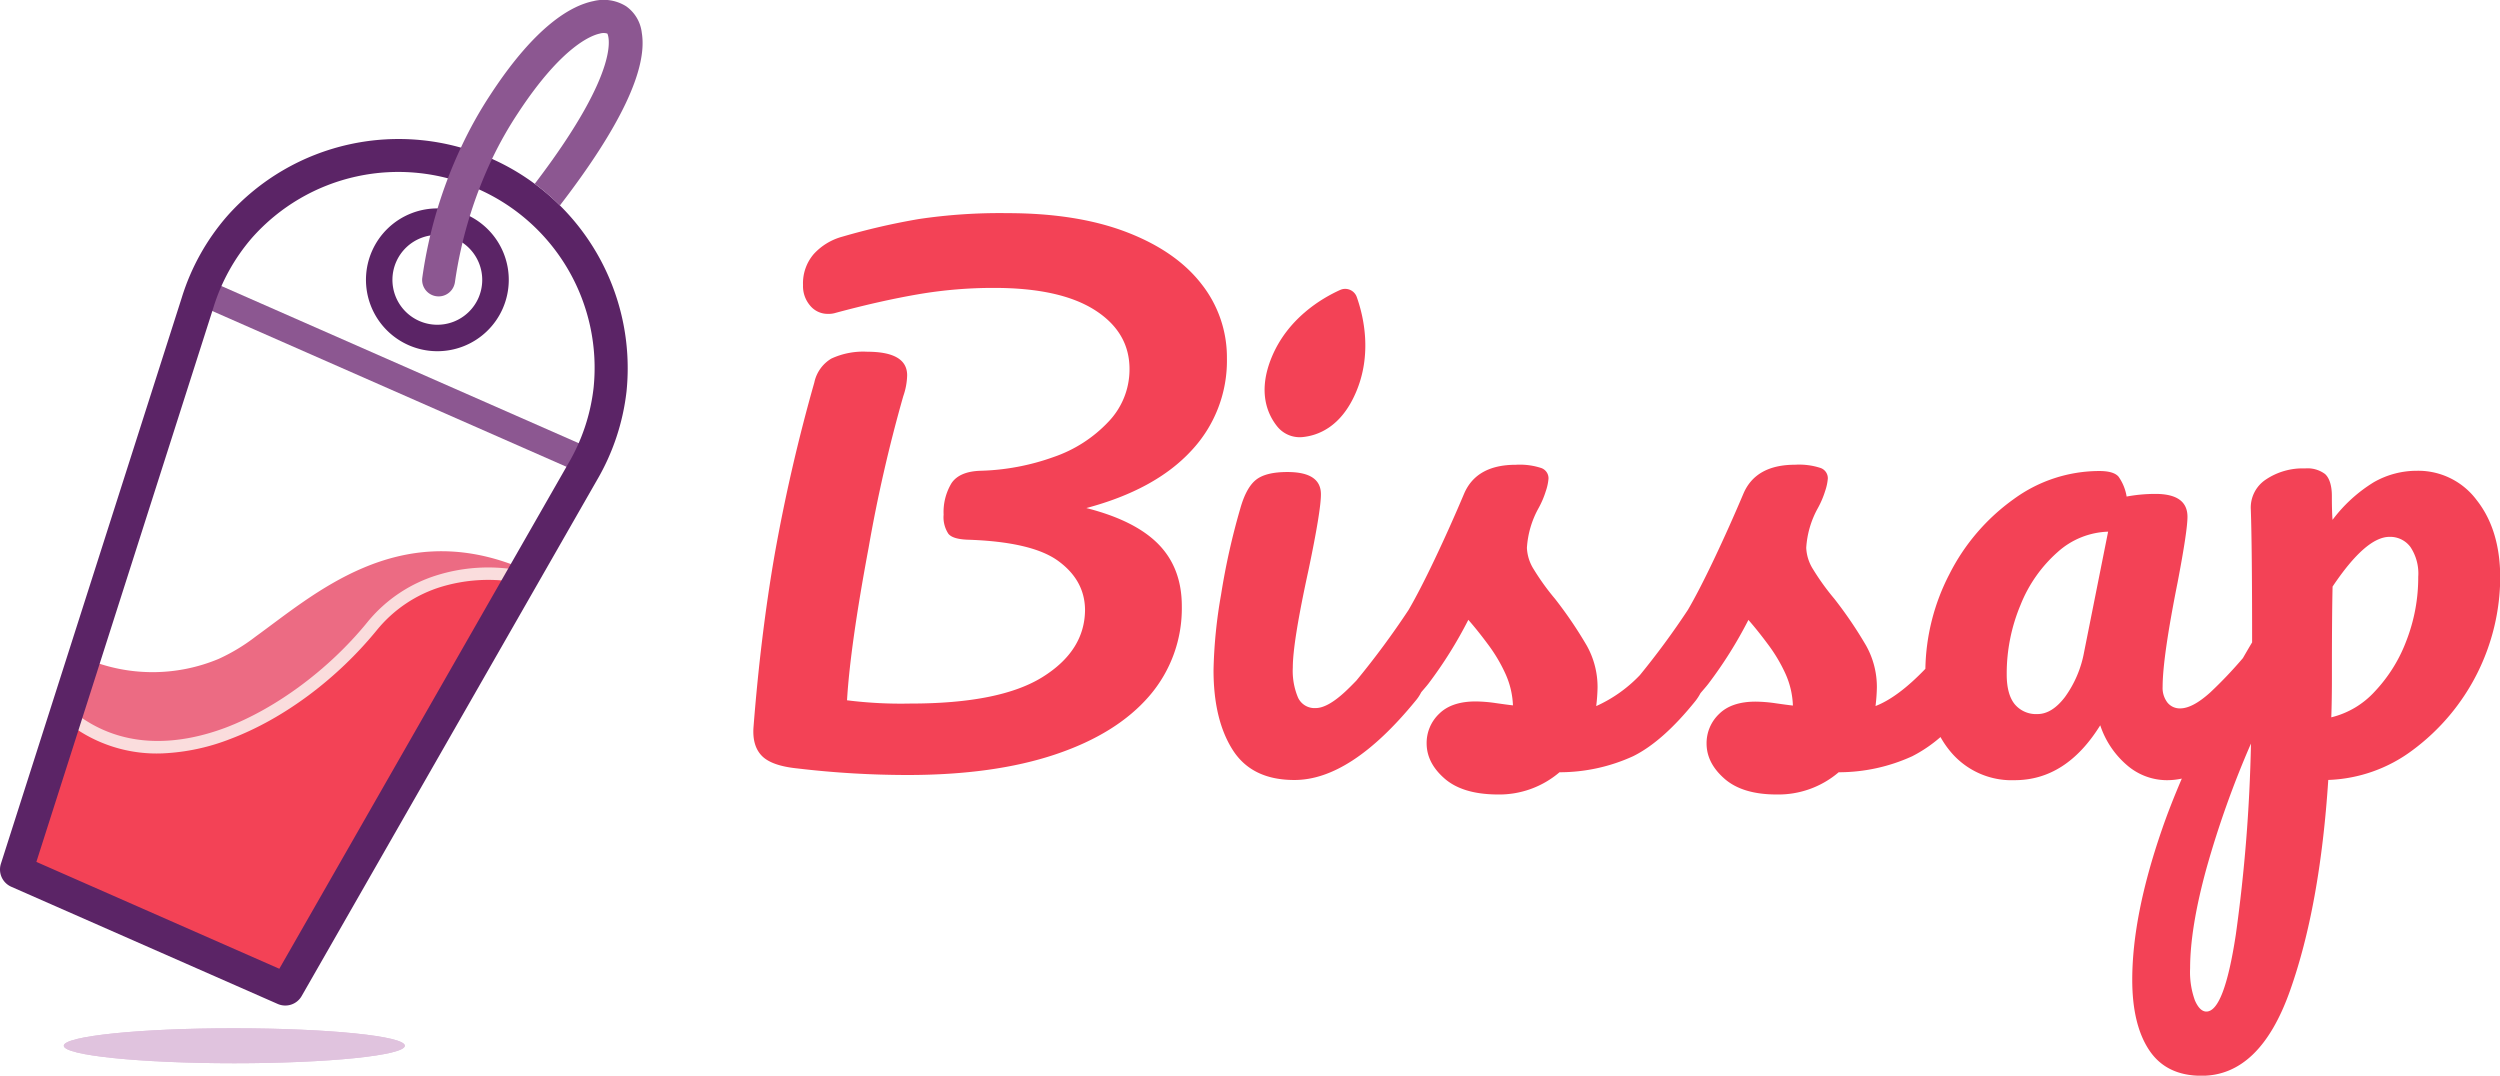 <svg id="Calque_1" data-name="Calque 1" xmlns="http://www.w3.org/2000/svg" viewBox="0 0 521 224.17"><defs><style>.cls-1{fill:#f34256;}.cls-2{fill:#e0c3de;}.cls-3{fill:#ec6b83;}.cls-4{fill:#fadddd;}.cls-5{fill:#8c5791;}.cls-6{fill:#5b2466;}</style></defs><path id="path8" class="cls-1" d="M234.77,48.37Q224.48,44.43,210,44.42a114.87,114.87,0,0,0-18.53,1.23,142.83,142.83,0,0,0-15.95,3.68,12.46,12.46,0,0,0-5.93,3.61,9.34,9.34,0,0,0-2.24,6.47,6.22,6.22,0,0,0,1.49,4.29,4.72,4.72,0,0,0,3.68,1.71,4.87,4.87,0,0,0,1.37-.14q9.53-2.58,17.51-3.95A92.68,92.68,0,0,1,207.18,60q13.75,0,21,4.63T235.39,77A15.74,15.74,0,0,1,231,87.89a28.21,28.21,0,0,1-11.45,7.36,48.74,48.74,0,0,1-15.26,2.86q-4.36.15-6,2.59a11.66,11.66,0,0,0-1.64,6.55,6.28,6.28,0,0,0,1,4c.65.78,2,1.13,3.88,1.22q13.5.42,19,4.43t5.59,10.1q0,8.58-8.86,14.1t-27.52,5.52a89.82,89.82,0,0,1-13.22-.68q.67-11.31,4.49-31.75a308.44,308.44,0,0,1,7.23-31.62,14.07,14.07,0,0,0,.81-4.36q0-4.9-8.31-4.91a15.82,15.82,0,0,0-7.49,1.43,7.63,7.63,0,0,0-3.55,5,365.86,365.86,0,0,0-8.31,36.11q-2.87,16.64-4.36,35.71c-.19,2.63.41,4.63,1.77,6s3.81,2.23,7.36,2.59a196.36,196.36,0,0,0,23,1.37q18,0,30.8-4.3T239.55,145a27.92,27.92,0,0,0,6.74-18.68c0-5.26-1.61-9.56-4.84-12.87s-8.24-5.84-15.06-7.57Q240.7,102.07,248.2,94a27.38,27.38,0,0,0,7.49-19.36,24.63,24.63,0,0,0-5.31-15.46Q245.07,52.33,234.77,48.37Z"/><path id="path10" class="cls-1" d="M516.16,104.25a15.18,15.18,0,0,0-12.47-6.14,18,18,0,0,0-9,2.39,31,31,0,0,0-8.59,7.84c-.09-1.09-.14-2.77-.14-5s-.56-3.79-1.43-4.56a6.1,6.1,0,0,0-4.15-1.16,13.74,13.74,0,0,0-8.18,2.32,7,7,0,0,0-3.13,6.26q.27,7.77.27,27.67c-.66,1.1-1.29,2.19-1.92,3.28a88.28,88.28,0,0,1-6.8,7.15q-3.69,3.33-6.27,3.33a3.3,3.3,0,0,1-2.66-1.22,5,5,0,0,1-1-3.27q0-6.13,3.13-21.81c1.37-7.17,2.05-11.72,2.05-13.62q0-4.78-6.68-4.78a32.67,32.67,0,0,0-6,.55,9.87,9.87,0,0,0-1.7-4.16c-.68-.77-2-1.16-4-1.16A30.25,30.25,0,0,0,419.68,104a43,43,0,0,0-13.43,15.67,44.37,44.37,0,0,0-5,19.71c-3.83,4-7.3,6.56-10.39,7.76a37.53,37.53,0,0,0,.28-3.82,17.65,17.65,0,0,0-2.25-8.79,86.83,86.83,0,0,0-6.61-9.74,50.34,50.34,0,0,1-4.43-6.14,9.06,9.06,0,0,1-1.43-4.49,19.48,19.48,0,0,1,2.45-8.32,19,19,0,0,0,1.5-3.54,10.5,10.5,0,0,0,.55-2.59,2.27,2.27,0,0,0-1.5-2.18,14.34,14.34,0,0,0-5.32-.68q-8.18,0-10.76,6-3,7.09-6.14,13.7t-5.45,10.56a166,166,0,0,1-10,13.59,29,29,0,0,1-9.1,6.45,37.53,37.53,0,0,0,.28-3.82,17.65,17.65,0,0,0-2.25-8.79,86.83,86.83,0,0,0-6.61-9.74,50.34,50.34,0,0,1-4.43-6.14,9.06,9.06,0,0,1-1.43-4.49,19.48,19.48,0,0,1,2.45-8.32,19,19,0,0,0,1.5-3.54,10.5,10.5,0,0,0,.55-2.59,2.27,2.27,0,0,0-1.5-2.18,14.34,14.34,0,0,0-5.32-.68q-8.17,0-10.76,6-3,7.1-6.14,13.7t-5.45,10.56a173.27,173.27,0,0,1-10.87,14.71c-.84.87-1.64,1.67-2.35,2.33-2.45,2.27-4.5,3.4-6.13,3.4a3.78,3.78,0,0,1-3.68-2.18,14.29,14.29,0,0,1-1.09-6.26q0-5.33,3.27-20.31,2.6-12.4,2.59-15.81,0-4.64-7-4.63-4.5,0-6.54,1.63t-3.27,6a144.44,144.44,0,0,0-4,17.92,101.39,101.39,0,0,0-1.57,15.74q0,10.35,4,16.63t12.88,6.26q11.72,0,25.21-16.49a8.58,8.58,0,0,0,1.19-1.79c.49-.59,1-1.15,1.47-1.75A88.76,88.76,0,0,0,306,129.17c1.27,1.45,2.64,3.15,4.09,5.11a32.87,32.87,0,0,1,3.61,6.06A17.52,17.52,0,0,1,315.3,147c-.82-.09-2-.25-3.61-.48a30.57,30.57,0,0,0-4.16-.34c-3.36,0-5.91.87-7.63,2.59a8.4,8.4,0,0,0-2.59,6.13q0,4.1,3.75,7.36T312,165.57A19.35,19.35,0,0,0,325,160.94a36.86,36.86,0,0,0,15.33-3.34q6.2-3.06,13-11.52a10.68,10.68,0,0,0,1.05-1.62c.53-.64,1.1-1.26,1.61-1.92a88.76,88.76,0,0,0,8.38-13.35c1.27,1.45,2.64,3.15,4.09,5.11a32.87,32.87,0,0,1,3.61,6.06,17.52,17.52,0,0,1,1.57,6.68c-.82-.09-2-.25-3.61-.48a30.57,30.57,0,0,0-4.16-.34c-3.36,0-5.91.87-7.63,2.59a8.4,8.4,0,0,0-2.59,6.13q0,4.09,3.75,7.36t10.83,3.27a19.35,19.35,0,0,0,12.95-4.63,36.86,36.86,0,0,0,15.33-3.34,29.12,29.12,0,0,0,5.89-4,19.7,19.7,0,0,0,1.94,2.86,16.57,16.57,0,0,0,13.5,6.13q10.75,0,17.85-11.44a18.67,18.67,0,0,0,5.65,8.38,12.73,12.73,0,0,0,8.25,3.06,14.71,14.71,0,0,0,3.1-.33c-1.58,3.69-3,7.28-4.19,10.76q-6.13,17.79-6.14,31.14,0,9.41,3.55,14.72t10.9,5.31q12.12,0,18.4-17.65t8-44a31.07,31.07,0,0,0,17.65-6.26,45.11,45.11,0,0,0,18.19-36Q521,110.4,516.16,104.25Zm-81.83,31.62a23,23,0,0,1-4,9.4q-2.71,3.54-5.72,3.54a5.78,5.78,0,0,1-4.7-2q-1.71-2.06-1.71-6.27a37,37,0,0,1,2.87-14.45,29,29,0,0,1,7.7-11,16.49,16.49,0,0,1,10.56-4.29Zm31.61,58.94q-2.44,16-6.13,16c-.91,0-1.71-.77-2.39-2.32a17.26,17.26,0,0,1-1-6.68q0-8.44,3.41-20.85a201,201,0,0,1,9.27-26,334.36,334.36,0,0,1-3.16,39.85Zm35.57-61.33a31.48,31.48,0,0,1-6.61,10.63,18,18,0,0,1-9.06,5.38c.09-2.27.14-5.5.13-9.67q0-11.59.14-17.58,6.94-10.36,11.86-10.36a5.25,5.25,0,0,1,4.36,2.11,9.94,9.94,0,0,1,1.63,6.2,36.4,36.4,0,0,1-2.45,13.29Z"/><path id="path12" class="cls-1" d="M271.52,91.08c3.13-.32,7.92-2.07,11-9.18,3.55-8.12,1.61-16.12.23-20a2.56,2.56,0,0,0-3.27-1.55l-.2.08c-3.76,1.7-10.87,5.85-14.25,14-3,7.25-.85,11.94,1.11,14.4A6,6,0,0,0,271.52,91.08Z"/><path id="path46" class="cls-2" d="M13.29,217.93c0-2,15.91-3.65,35.54-3.64s35.55,1.62,35.54,3.64-15.91,3.65-35.54,3.65S13.29,219.94,13.29,217.93Z"/><path id="path48" class="cls-2" d="M13.29,217.93c0-2,15.91-3.65,35.54-3.64s35.55,1.62,35.54,3.64-15.91,3.65-35.54,3.65S13.29,219.94,13.29,217.93Z"/><path id="path50" class="cls-1" d="M106.54,120.51a35,35,0,0,0-15.49,1A29,29,0,0,0,76.84,131c-15.17,18.6-43.63,34.59-63.18,18.62L12.85,152h0l-8,23.72a4.68,4.68,0,0,0,2.52,5.77l49.51,22a4.68,4.68,0,0,0,6-2l45-80.39Z"/><path id="path52" class="cls-3" d="M107.65,118c-24.88-9.8-42.13,5.81-54.39,14.67a38.94,38.94,0,0,1-7.73,4.66,35.69,35.69,0,0,1-27.65-.08l-2.57,7.59-1.65,4.9c19.55,16,48,0,63.18-18.62a29,29,0,0,1,14.21-9.52,35,35,0,0,1,15.49-1l1.29.71,1.35-2.42Z"/><path id="path54" class="cls-4" d="M34,157a30,30,0,0,1-20.47-6.84c-.31-.24-.63-.53-1-.81l1.69-1.95c.3.26.6.52.89.75,10.76,8.78,23.33,6.73,32,3.46,10.46-4,21.45-12.13,29.4-21.88a30.24,30.24,0,0,1,14.84-9.94,36,36,0,0,1,16.12-1.07l-.51,2.53a33.94,33.94,0,0,0-14.86,1,27.75,27.75,0,0,0-13.59,9.1C70.16,141.57,59.05,149.83,48,154A44,44,0,0,1,34,157Z"/><rect id="rect56" class="cls-5" x="79.49" y="34.55" width="5.53" height="87.93" transform="translate(-22.73 122.2) rotate(-66.26)"/><path id="path58" class="cls-6" d="M99.5,39.33a40.73,40.73,0,0,1,24.2,41.53,40.05,40.05,0,0,1-5.29,15.78L58.21,201.89,7.58,179.62,44.47,64.12a40.3,40.3,0,0,1,8.06-14.57,40.74,40.74,0,0,1,47-10.22M102.28,33A47.78,47.78,0,0,0,47.37,45a47,47,0,0,0-9.48,17L.19,180a3.93,3.93,0,0,0,2.16,4.8l55.52,24.42a3.93,3.93,0,0,0,5-1.65l61.53-107.5a47.17,47.17,0,0,0,6.17-18.51A47.78,47.78,0,0,0,102.28,33Z"/><path id="path60" class="cls-6" d="M85.15,71.93a14.88,14.88,0,1,1,19.62-7.63,14.88,14.88,0,0,1-19.62,7.63Zm9.76-22.18a9.36,9.36,0,1,0,4.8,12.34h0A9.38,9.38,0,0,0,94.91,49.75Z"/><path id="path62" class="cls-5" d="M133.75,6.84a7.84,7.84,0,0,0-3.26-5.53A8.81,8.81,0,0,0,123.68.23c-4.54.92-12,5-21.45,19.46a85.75,85.75,0,0,0-6.14,11A95,95,0,0,0,88,57.92a3.43,3.43,0,0,0,6.57,1.74,3.81,3.81,0,0,0,.26-1,89.88,89.88,0,0,1,7.71-25.54A78.82,78.82,0,0,1,108,23.49c9.2-14,15.38-16.15,17-16.49a2.63,2.63,0,0,1,1.57,0s3.76,6.53-15.13,31.31a48.86,48.86,0,0,1,5.24,4.51C129.23,26.52,135,14.4,133.75,6.84Z"/></svg>